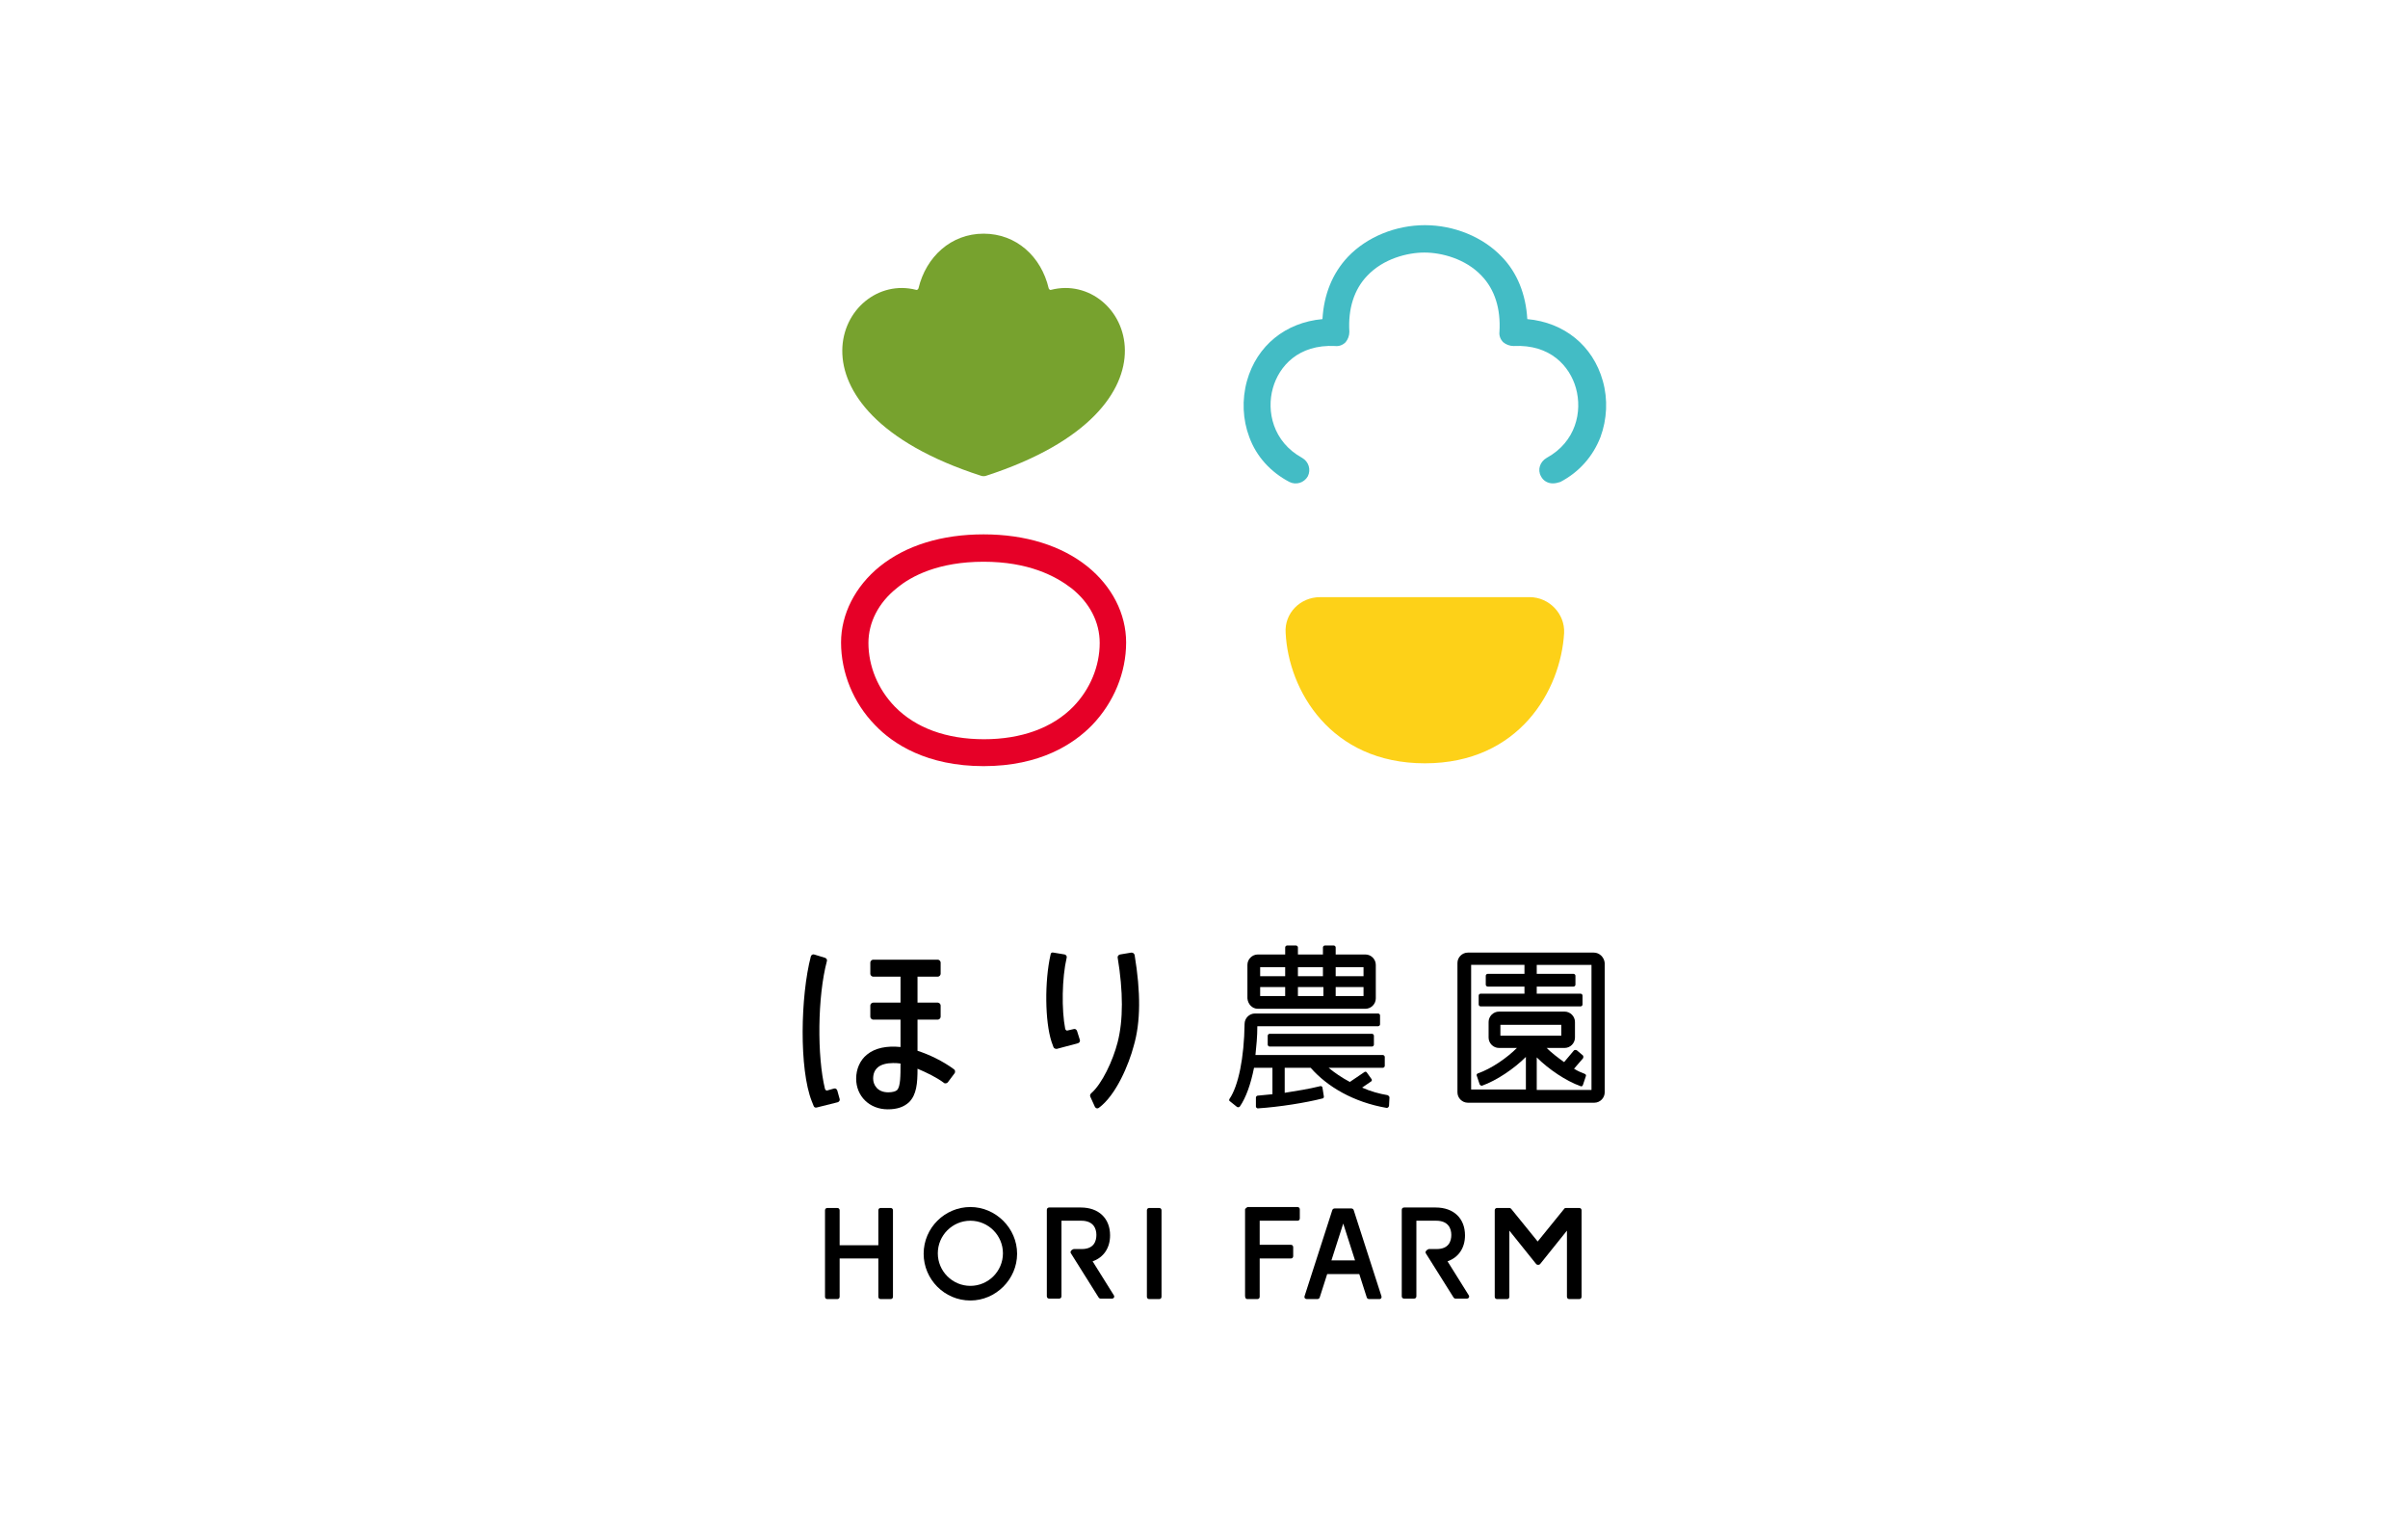 <?xml version="1.0" encoding="utf-8"?>
<!-- Generator: Adobe Illustrator 22.1.0, SVG Export Plug-In . SVG Version: 6.00 Build 0)  -->
<svg version="1.1" id="_レイヤー_2" xmlns="http://www.w3.org/2000/svg" xmlns:xlink="http://www.w3.org/1999/xlink" x="0px"
	 y="0px" viewBox="0 0 510.2 323.1" style="enable-background:new 0 0 510.2 323.1;" xml:space="preserve">
<style type="text/css">
	.st0{fill:#FFFFFF;}
	.st1{fill:#FDD118;}
	.st2{fill:#77A22E;}
	.st3{fill:#E60027;}
	.st4{fill:#43BCC5;}
</style>
<rect class="st0" width="510.2" height="323.1"/>
<g id="_デザイン">
	<g>
		<g>
			<path class="st1" d="M279.7,126.5c-4.2,0-7.6,3.4-7.3,7.6c0.6,12.1,9.5,27.6,29.5,27.6s28.8-15.5,29.5-27.6
				c0.2-4.1-3.2-7.6-7.3-7.6H279.7L279.7,126.5z"/>
		</g>
		<g>
			<path class="st2" d="M222.7,61.4c-0.2,0.1-0.4-0.1-0.5-0.3c-1.6-6.8-6.9-11.6-13.8-11.6l0,0c-6.9,0-12.2,4.9-13.8,11.6
				c-0.1,0.2-0.3,0.4-0.5,0.3c-16-4.1-30.3,25.2,13.8,39.4c0.3,0.1,0.7,0.1,1,0C253,86.5,238.7,57.3,222.7,61.4L222.7,61.4z"/>
		</g>
		<g>
			<g>
				<path class="st3" d="M208.4,162.3c-12,0-19.2-4.7-23-8.7c-4.6-4.7-7.2-11.1-7.2-17.5c0-6,3-11.9,8.2-16.1
					c5.6-4.5,13.2-6.8,22-6.8c8.9,0,16.5,2.4,22,6.8c5.2,4.2,8.2,10,8.2,16.1c0,6.4-2.6,12.7-7.2,17.5
					C227.5,157.6,220.4,162.3,208.4,162.3L208.4,162.3z M208.4,119c-9.5,0-15.3,3-18.4,5.6c-3.9,3.1-6,7.3-6,11.6
					c0,4.9,2,9.8,5.6,13.5c4.4,4.5,10.9,6.9,18.9,6.9c7.9,0,14.5-2.4,18.9-6.9c3.6-3.7,5.6-8.6,5.6-13.5c0-4.4-2.1-8.5-6-11.6
					C223.6,122,217.9,119,208.4,119z"/>
			</g>
		</g>
		<g>
			<path class="st4" d="M329,102.4c-1,0-2-0.5-2.5-1.5c-0.8-1.4-0.2-3.1,1.2-3.9c6.2-3.4,7.6-9.8,6.2-14.8
				c-1.3-4.6-5.4-9.3-13.2-8.9c-0.8,0-1.6-0.3-2.2-0.8c-0.6-0.6-0.9-1.4-0.8-2.2c0.3-4.9-1-9-3.8-11.9c-3.4-3.6-8.5-4.9-12.1-4.9
				s-8.7,1.3-12.1,4.9c-2.8,2.9-4.1,7-3.8,11.9c0,0.8-0.3,1.6-0.8,2.2c-0.6,0.6-1.4,0.9-2.2,0.8c-7.8-0.4-11.9,4.3-13.2,8.9
				c-1.4,4.9,0,11.4,6.2,14.8c1.4,0.8,1.9,2.5,1.2,3.9c-0.8,1.4-2.5,1.9-3.9,1.2c-4-2.1-7-5.4-8.5-9.5c-1.4-3.7-1.6-7.9-0.5-11.9
				c2.1-7.5,8.2-12.4,16-13.1c0.3-5.2,2.1-9.7,5.4-13.2c4-4.2,10.1-6.7,16.3-6.7c6.2,0,12.3,2.5,16.3,6.7c3.3,3.4,5.1,8,5.4,13.2
				c7.8,0.7,13.9,5.6,16,13.1c1.1,3.9,0.9,8.1-0.5,11.9c-1.6,4.1-4.5,7.4-8.5,9.5C330,102.3,329.5,102.4,329,102.4L329,102.4z"/>
		</g>
		<path d="M243.5,255.9h2.1c0.3,0,0.5,0.2,0.5,0.5v18.3c0,0.3-0.2,0.5-0.5,0.5h-2.1c-0.3,0-0.5-0.2-0.5-0.5v-18.3
			C243,256.1,243.2,255.9,243.5,255.9z"/>
		<path d="M188.7,255.9h-2.1c-0.3,0-0.5,0.2-0.5,0.5v7.4h-8.2v-7.4c0-0.3-0.2-0.5-0.5-0.5h-2.1c-0.3,0-0.5,0.2-0.5,0.5v18.3
			c0,0.3,0.2,0.5,0.5,0.5h2.1c0.3,0,0.5-0.2,0.5-0.5v-8.1h8.2v8.1c0,0.3,0.2,0.5,0.5,0.5h2.1c0.3,0,0.5-0.2,0.5-0.5v-18.3
			C189.2,256.1,189,255.9,188.7,255.9z"/>
		<path d="M205.6,275.5c-5.5,0-9.9-4.5-9.9-9.9c0-5.5,4.5-9.9,9.9-9.9s9.9,4.5,9.9,9.9C215.5,271,211,275.5,205.6,275.5z
			 M205.6,258.6c-3.8,0-6.9,3.1-6.9,6.9c0,3.8,3.1,6.9,6.9,6.9s6.9-3.1,6.9-6.9C212.5,261.7,209.4,258.6,205.6,258.6z"/>
		<path d="M226.9,265.5l5.9,9.4c0.1,0.1,0.2,0.2,0.4,0.2h2.4c0.4,0,0.6-0.4,0.4-0.7l-4.5-7.2l0,0c2.3-0.8,3.7-2.8,3.7-5.5
			c0-3.6-2.4-5.9-6.2-5.9h-6.7c-0.3,0-0.5,0.2-0.5,0.5v18.3c0,0.3,0.2,0.5,0.5,0.5h2.1c0.3,0,0.5-0.2,0.5-0.5v-16h4.2
			c2.6,0,3.2,1.7,3.2,3s-0.5,3-3.1,3h-1.7C226.9,264.8,226.7,265.2,226.9,265.5L226.9,265.5z"/>
		<path d="M302.1,265.5l5.9,9.4c0.1,0.1,0.2,0.2,0.4,0.2h2.4c0.4,0,0.6-0.4,0.4-0.7l-4.5-7.2l0,0c2.3-0.8,3.7-2.8,3.7-5.5
			c0-3.6-2.4-5.9-6.2-5.9h-6.7c-0.3,0-0.5,0.2-0.5,0.5v18.3c0,0.3,0.2,0.5,0.5,0.5h2.1c0.3,0,0.5-0.2,0.5-0.5v-16h4.2
			c2.6,0,3.2,1.7,3.2,3s-0.5,3-3.1,3h-1.7C302.2,264.8,301.9,265.2,302.1,265.5L302.1,265.5z"/>
		<path d="M263.8,256.2v18.3c0,0.5,0.2,0.7,0.5,0.7h2.1c0.3,0,0.5-0.2,0.5-0.5v-8.1h6.6c0.3,0,0.5-0.2,0.5-0.5v-1.9
			c0-0.3-0.2-0.5-0.5-0.5h-6.6v-5.1h8c0.3,0,0.5-0.2,0.5-0.5v-1.9c0-0.3-0.2-0.5-0.5-0.5h-10.6C264,255.9,263.8,256.1,263.8,256.2
			L263.8,256.2z"/>
		<path d="M331.4,256.1l-5.6,6.9l-5.6-6.9c-0.1-0.1-0.2-0.2-0.4-0.2h-2.6c-0.3,0-0.5,0.2-0.5,0.5v18.3c0,0.3,0.2,0.5,0.5,0.5h2.1
			c0.3,0,0.5-0.2,0.5-0.5v-14l5.7,7.1c0.2,0.2,0.6,0.2,0.8,0l5.7-7.1v14c0,0.3,0.2,0.5,0.5,0.5h2.1c0.3,0,0.5-0.2,0.5-0.5v-18.3
			c0-0.3-0.2-0.5-0.5-0.5h-2.6C331.7,255.9,331.5,255.9,331.4,256.1L331.4,256.1z"/>
		<path d="M292.7,274.6l-5.9-18.3c-0.1-0.2-0.3-0.3-0.5-0.3h-3.5c-0.2,0-0.4,0.1-0.5,0.3l-5.9,18.3c-0.1,0.3,0.1,0.6,0.5,0.6h2.2
			c0.2,0,0.4-0.1,0.5-0.3l1.6-5h6.8l1.6,5c0.1,0.2,0.3,0.3,0.5,0.3h2.2C292.6,275.2,292.8,274.9,292.7,274.6L292.7,274.6z
			 M282.1,267l2.5-7.8l2.5,7.8H282.1z"/>
		<path d="M266.5,213.7h22.8c1.2,0,2.2-1,2.2-2.2v-7.1c0-1.2-1-2.2-2.2-2.2H283v-1.5c0-0.2-0.2-0.4-0.4-0.4h-1.9
			c-0.2,0-0.4,0.2-0.4,0.4v1.5H275v-1.5c0-0.2-0.2-0.4-0.4-0.4h-1.9c-0.2,0-0.4,0.2-0.4,0.4v1.5h-5.8c-1.2,0-2.2,1-2.2,2.2v7.1
			C264.4,212.7,265.3,213.7,266.5,213.7L266.5,213.7z M267,209.1h5.3v1.9H267V209.1z M275,209.1h5.4v1.9H275V209.1z M283,211v-1.9
			h5.9v1.9H283z M288.9,204.9v1.9H283v-1.9H288.9z M280.3,204.9v1.9H275v-1.9H280.3z M272.3,204.9v1.9H267v-1.9H272.3z"/>
		<path d="M269,219h21.7c0.2,0,0.4,0.2,0.4,0.4v1.9c0,0.2-0.2,0.4-0.4,0.4H269c-0.2,0-0.4-0.2-0.4-0.4v-1.9
			C268.6,219.2,268.8,219,269,219z"/>
		<path d="M294,232c-1.8-0.3-3.6-0.8-5.4-1.6l1.9-1.3c0.2-0.1,0.2-0.4,0.1-0.5l-1-1.4c-0.1-0.2-0.4-0.2-0.5-0.1l-3.1,2.1
			c-1.7-0.9-3.3-2-4.5-3H293c0.2,0,0.4-0.2,0.4-0.4v-1.9c0-0.2-0.2-0.4-0.4-0.4h-27c0.2-1.9,0.4-3.9,0.4-6.1H292
			c0.2,0,0.4-0.2,0.4-0.4v-1.9c0-0.2-0.2-0.4-0.4-0.4h-26.1c-1.2,0-2.2,1-2.2,2.2c-0.1,7.2-1.3,13.1-3.2,15.9
			c-0.1,0.2-0.1,0.4,0.1,0.5l1.5,1.2c0.2,0.1,0.4,0.1,0.6-0.1c1.3-1.9,2.3-4.7,3-8.2h3.9v5.6c-1.1,0.1-2.1,0.2-3.1,0.3
			c-0.2,0-0.4,0.2-0.4,0.4v1.9c0,0.2,0.2,0.4,0.4,0.4c4.6-0.3,10.2-1.2,13.7-2.1c0.2,0,0.3-0.2,0.3-0.4l-0.3-1.9
			c0-0.2-0.3-0.4-0.5-0.3c-2.4,0.6-5,1-7.5,1.4v-5.3h5.5c3.5,4,9.1,7.3,16.1,8.5c0.2,0,0.4-0.1,0.5-0.4l0.1-1.9
			C294.3,232.2,294.2,232.1,294,232L294,232z"/>
		<path d="M337.7,201.8H311c-1.2,0-2.2,1-2.2,2.2v27.4c0,1.2,1,2.2,2.2,2.2h26.8c1.2,0,2.2-1,2.2-2.2V204
			C339.9,202.8,338.9,201.8,337.7,201.8L337.7,201.8z M337.2,230.9h-11.6V224c2.5,2.5,6.2,5,9.3,6.1c0.2,0.1,0.4,0,0.5-0.3l0.6-1.8
			c0.1-0.2,0-0.4-0.2-0.5c-0.8-0.3-1.5-0.6-2.3-1.1l1.9-2.2c0.1-0.2,0.1-0.4,0-0.6l-1.3-1.1c-0.2-0.1-0.4-0.1-0.6,0l-2.1,2.5
			c-1.4-1-2.7-2-3.7-3h3.8c1.2,0,2.2-1,2.2-2.2v-3.3c0-1.2-1-2.2-2.2-2.2h-13.9c-1.2,0-2.2,1-2.2,2.2v3.3c0,1.2,1,2.2,2.2,2.2h3.8
			c-2.1,2.1-5.4,4.4-8.3,5.4c-0.2,0.1-0.3,0.3-0.2,0.5l0.6,1.8c0.1,0.2,0.3,0.3,0.5,0.3c3.1-1.1,6.8-3.6,9.3-6.1v6.9h-11.6v-26.4
			H323v1.9h-7.8c-0.2,0-0.4,0.2-0.4,0.4v1.9c0,0.2,0.2,0.4,0.4,0.4h7.8v1.5h-9.3c-0.2,0-0.4,0.2-0.4,0.4v1.9c0,0.2,0.2,0.4,0.4,0.4
			h21.2c0.2,0,0.4-0.2,0.4-0.4v-1.9c0-0.2-0.2-0.4-0.4-0.4h-9.3V209h7.8c0.2,0,0.4-0.2,0.4-0.4v-1.9c0-0.2-0.2-0.4-0.4-0.4h-7.8
			v-1.9h11.6V230.9L337.2,230.9z M317.9,219.4v-2.3h12.9v2.3H317.9L317.9,219.4z"/>
		<path d="M177.4,231c-0.1-0.3-0.4-0.5-0.7-0.4l-1.4,0.4c-0.2,0.1-0.4-0.1-0.5-0.3c-1.7-6.9-1.6-19.6,0.4-27.1
			c0.1-0.3-0.1-0.6-0.4-0.7l-2.3-0.7c-0.3-0.1-0.6,0.1-0.7,0.4c-2.2,8.4-2.5,23.9,0.2,30.7l0.4,1c0.1,0.3,0.4,0.4,0.7,0.3l4.4-1.1
			c0.3-0.1,0.5-0.4,0.4-0.7L177.4,231L177.4,231z"/>
		<path d="M202.1,226.5c-2.3-1.7-5.2-3.1-7.7-3.9V216h4.3c0.3,0,0.6-0.3,0.6-0.6V213c0-0.3-0.3-0.6-0.6-0.6h-4.3v-5.5h4.3
			c0.3,0,0.6-0.3,0.6-0.6v-2.4c0-0.3-0.3-0.6-0.6-0.6h-13.7c-0.3,0-0.6,0.3-0.6,0.6v2.4c0,0.3,0.3,0.6,0.6,0.6h5.8v5.5h-5.8
			c-0.3,0-0.6,0.3-0.6,0.6v2.4c0,0.3,0.3,0.6,0.6,0.6h5.8v5.8c-2.9-0.3-5.4,0.2-7.1,1.6c-1.5,1.2-2.3,3.1-2.3,5.1
			c0,3.7,2.8,6.5,6.7,6.5c2,0,3.4-0.5,4.5-1.5c1.6-1.6,1.8-4,1.8-7.1c1.9,0.8,4,1.8,5.6,3c0.2,0.2,0.6,0.1,0.8-0.1l1.5-2
			C202.4,227,202.4,226.7,202.1,226.5L202.1,226.5z M190.1,230.9c-0.3,0.3-1,0.5-1.9,0.5c-2.3,0-3.2-1.6-3.2-2.9c0-1,0.3-1.8,1-2.4
			c0.7-0.6,1.9-0.9,3.2-0.9c0.5,0,1,0,1.6,0.1C190.8,227.9,190.8,230.1,190.1,230.9L190.1,230.9z"/>
		<path d="M240.4,202.3c-0.1-0.3-0.3-0.5-0.7-0.5l-2.4,0.4c-0.3,0.1-0.5,0.3-0.5,0.6c1.2,7.3,1.2,13.3,0,18c-1,3.9-3.3,8.8-5.6,10.8
			c-0.2,0.2-0.3,0.4-0.2,0.7c0.3,0.6,0.7,1.6,1,2.2c0.2,0.3,0.5,0.4,0.8,0.2c3.7-2.7,6.4-9.3,7.4-13.1
			C241.7,216.5,241.7,210.2,240.4,202.3L240.4,202.3z"/>
		<path d="M228.2,218.4c-0.1-0.3-0.4-0.5-0.7-0.4c-0.4,0.1-0.9,0.2-1.3,0.3c-0.2,0.1-0.4-0.1-0.5-0.3c-0.8-4.1-0.7-10.8,0.3-15.1
			c0.1-0.3-0.1-0.6-0.4-0.7l-2.4-0.4c-0.3-0.1-0.6,0.1-0.6,0.4c-1.3,5.7-1.2,14.2,0.2,18.5l0.4,1.1c0.1,0.3,0.4,0.4,0.7,0.4l4.5-1.2
			c0.3-0.1,0.5-0.4,0.4-0.7L228.2,218.4L228.2,218.4z"/>
	</g>
</g>
</svg>
